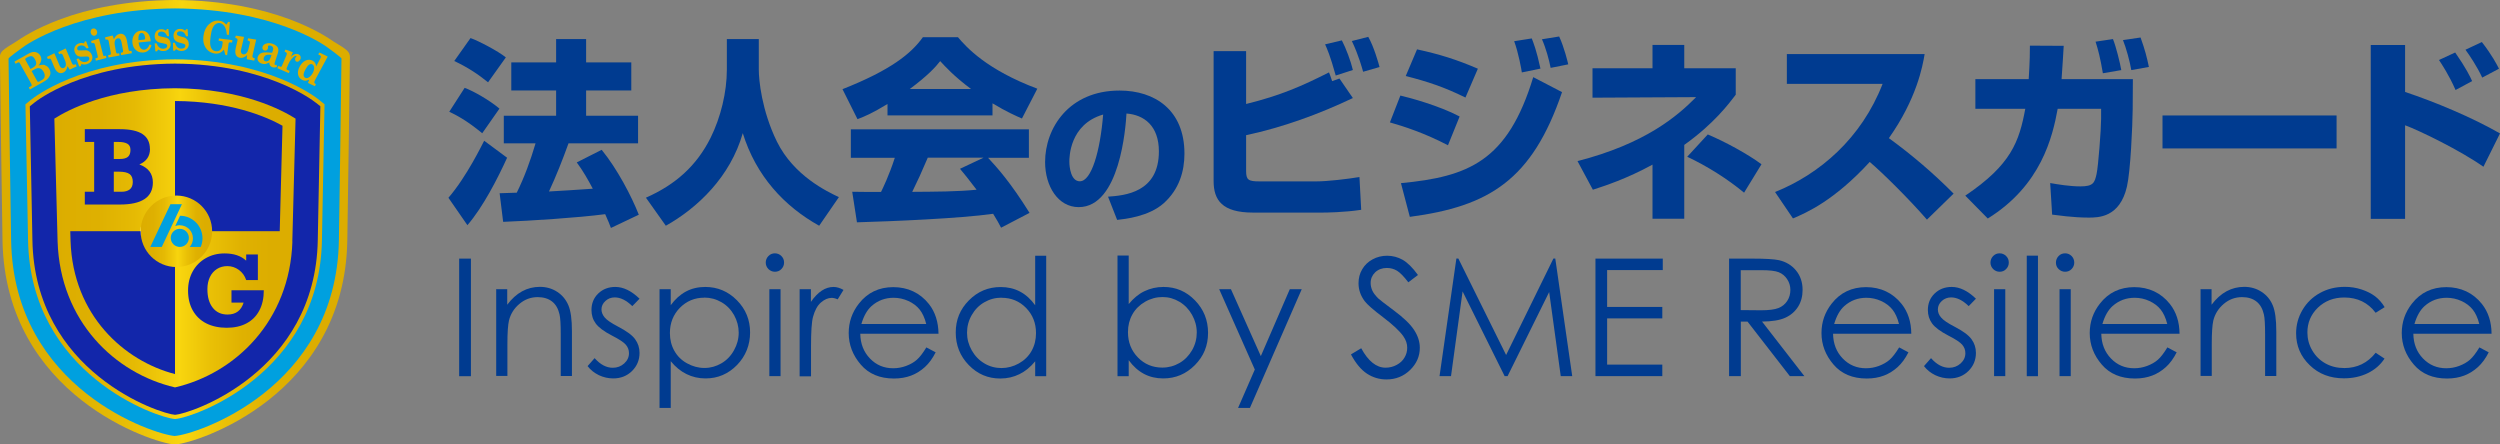 <?xml version="1.0" encoding="UTF-8"?>
<svg xmlns="http://www.w3.org/2000/svg" xmlns:xlink="http://www.w3.org/1999/xlink" id="_レイヤー_2" data-name="レイヤー 2" viewBox="0 0 270 48">
  <rect x="0" y="0" width="270" height="48" fill="#808080" stroke="none"/>
  <defs>
    <style>
      .cls-1 {
        fill: #003b8f;
      }

      .cls-2 {
        fill: url(#_新規グラデーションスウォッ_29-2);
      }

      .cls-3 {
        fill: url(#_新規グラデーションスウォッ_29-4);
      }

      .cls-4 {
        fill: #00a0df;
      }

      .cls-5 {
        fill: #dcad00;
      }

      .cls-6 {
        fill: #1226aa;
      }

      .cls-7 {
        fill: url(#_新規グラデーションスウォッ_29);
      }

      .cls-8 {
        fill: #003b90;
      }

      .cls-9 {
        fill: url(#_新規グラデーションスウォッ_29-3);
      }
    </style>
    <linearGradient id="_新規グラデーションスウォッ_29" data-name="新規グラデーションスウォッ 29" x1="0" y1="24" x2="37.8" y2="24" gradientUnits="userSpaceOnUse">
      <stop offset="0" stop-color="#f9f6c6"></stop>
      <stop offset="0" stop-color="#f0cd4b"></stop>
      <stop offset="0" stop-color="#dcad00"></stop>
      <stop offset=".18" stop-color="#deb001"></stop>
      <stop offset=".33" stop-color="#e5ba04"></stop>
      <stop offset=".47" stop-color="#f2cc0b"></stop>
      <stop offset=".52" stop-color="#f8d50e"></stop>
      <stop offset=".65" stop-color="#e9c006"></stop>
      <stop offset=".78" stop-color="#dfb101"></stop>
      <stop offset=".9" stop-color="#dcad00"></stop>
    </linearGradient>
    <linearGradient id="_新規グラデーションスウォッ_29-2" data-name="新規グラデーションスウォッ 29" x1="2.75" y1="25.83" x2="35.05" y2="25.83" xlink:href="#_新規グラデーションスウォッ_29"></linearGradient>
    <linearGradient id="_新規グラデーションスウォッ_29-3" data-name="新規グラデーションスウォッ 29" x1="5.87" y1="25.68" x2="31.93" y2="25.68" xlink:href="#_新規グラデーションスウォッ_29"></linearGradient>
    <linearGradient id="_新規グラデーションスウォッ_29-4" data-name="新規グラデーションスウォッ 29" x1="15.19" y1="24.97" x2="22.91" y2="24.97" xlink:href="#_新規グラデーションスウォッ_29"></linearGradient>
  </defs>
  <g id="_レイヤー_1-2" data-name="レイヤー 1">
    <g>
      <polygon class="cls-1" points="18.9 44.79 18.9 44.79 18.9 44.79 18.9 44.79 18.9 44.79 18.9 44.79"></polygon>
      <path class="cls-7" d="M18.84,48c-2.27-.14-18.28-5.25-18.57-22.03-.01-.78-.28-18.57-.28-19.8,0-.57.29-.8,1.79-1.7C2.57,3.93,8.11.06,18.89,0c10.79.06,16.33,3.93,17.11,4.47,1.5.9,1.79,1.12,1.79,1.7,0,1.23-.27,19.03-.28,19.8-.28,16.79-16.3,21.9-18.57,22.03h-.05s-.05,0-.05,0Z"></path>
      <path class="cls-4" d="M18.9,47.08c2.15-.13,17.43-5.02,17.7-21.13,0,0,.28-18.39.28-19.63,0-.1-1.35-1.08-1.35-1.08-.59-.48-6.11-4.27-16.63-4.33C8.38.98,2.86,4.77,2.27,5.25c0,0-1.35.97-1.35,1.08,0,1.24.28,19.63.28,19.63.27,16.11,15.55,21,17.7,21.13Z"></path>
      <path class="cls-2" d="M18.87,45.25c-1.84-.11-15.6-4.81-15.84-19.33l-.28-14.66.67-.54c.22-.17,5.4-4.26,15.47-4.31,10.09.05,15.27,4.14,15.49,4.31l.67.54-.28,14.66c-.24,14.51-13.99,19.22-15.84,19.33h-.03s-.03,0-.03,0Z"></path>
      <path class="cls-6" d="M34.09,11.08c-.21-.17-5.28-4.16-15.19-4.21h0s0,0,0,0c0,0,0,0,0,0s0,0,0,0h0s0,0,0,0c-9.92.05-14.97,4.04-15.18,4.21l-.5.4.28,14.44c.24,14.3,13.78,18.78,15.41,18.88,1.62-.1,15.17-4.58,15.41-18.88l.28-14.44-.5-.4Z"></path>
      <path class="cls-9" d="M31.58,26.08c-.28,8.61-6.18,14.25-12.68,15.76-6.5-1.51-12.4-7.15-12.68-15.76l-.35-13.27c1.4-.89,5.74-3.25,13.02-3.28,7.28.04,11.63,2.39,13.03,3.28l-.35,13.27Z"></path>
      <path class="cls-6" d="M7.62,26.03c.26,8.02,5.8,12.96,11.28,14.37v-15.43H7.59l.03,1.06Z"></path>
      <path class="cls-6" d="M18.9,10.92v14.05h11.31l.3-11.39c-1.83-1.02-5.68-2.64-11.61-2.67Z"></path>
      <path class="cls-6" d="M16.2,16.08c0,.79-.38,1.35-1.15,1.68.49.18.86.44,1.1.76.24.32.36.72.36,1.19,0,1.59-1.19,2.38-3.57,2.38h-3.78v-1.38h1.01v-5.38h-1.01v-1.38h3.78c1.1,0,1.92.18,2.45.53.53.35.8.89.8,1.6ZM14.09,16.19c0-.32-.11-.54-.34-.67-.23-.13-.55-.19-.96-.19h-.5v1.84h.65c.39,0,.67-.07.86-.22.19-.15.29-.4.29-.76ZM14.34,19.65c0-.4-.11-.68-.34-.85-.23-.17-.62-.26-1.18-.26h-.53v2.17h.83c.37,0,.67-.08.89-.25.22-.17.33-.44.33-.8Z"></path>
      <path class="cls-6" d="M26.59,28.12v-.64h1.26v2.77h-1.26c-.15-.46-.42-.83-.79-1.1-.37-.27-.79-.41-1.24-.41-.42,0-.8.1-1.13.31s-.58.5-.76.87c-.18.38-.27.81-.27,1.31,0,.85.19,1.52.58,2.01.39.49.92.73,1.6.73.45,0,.82-.11,1.11-.33s.49-.54.62-.96h-1.31v-1.33h3.49c0,.85-.16,1.58-.48,2.18-.32.61-.78,1.07-1.38,1.39s-1.32.48-2.15.48-1.58-.16-2.21-.48c-.63-.32-1.11-.79-1.45-1.39s-.51-1.32-.51-2.15c0-.78.17-1.47.51-2.08.34-.61.81-1.08,1.41-1.42.6-.34,1.27-.51,2.03-.51.99,0,1.76.26,2.31.77Z"></path>
      <path class="cls-3" d="M19.05,28.84c-2.13,0-3.86-1.73-3.86-3.86s1.73-3.86,3.86-3.86,3.86,1.73,3.86,3.86-1.73,3.86-3.86,3.86Z"></path>
      <g>
        <polygon class="cls-4" points="19.65 22.05 17.47 26.67 16.23 26.67 18.41 22.05 19.65 22.05"></polygon>
        <path class="cls-4" d="M19.42,24.71c-.54,0-.98.44-.98.98s.44.98.98.98.98-.44.98-.98-.44-.98-.98-.98"></path>
        <path class="cls-4" d="M19.43,24.33c.78,0,1.41.63,1.41,1.41,0,.36-.13.68-.35.93h1.19c.12-.29.19-.6.19-.93,0-1.34-1.08-2.43-2.42-2.44l-.53,1.12c.16-.06.33-.1.51-.1"></path>
      </g>
      <path class="cls-5" d="M4.87,7.03c-.19-.06-.43-.04-.72.05.15-.17.25-.34.29-.51.05-.19.02-.37-.08-.55-.11-.2-.28-.33-.5-.39-.22-.05-.46-.01-.71.13l-1.58.89s-.01.02,0,.03l.1.19s0,0,.01.01c0,0,.01,0,.02,0l.2-.11c.06-.03.11-.05.14-.04.03,0,.05.02.07.05l1.28,2.29s.04.1.03.15c0,.03-.02.06-.06.08l-.24.13s-.01.02,0,.03l.1.19s0,0,.01.01c0,0,0,0,0,0,0,0,0,0,.01,0l1.49-.84c.22-.12.39-.26.51-.42.12-.16.19-.31.2-.43.02-.18-.02-.36-.12-.53-.11-.2-.27-.33-.47-.39ZM4.18,8.83s-.06.02-.09,0c-.03-.02-.06-.05-.09-.1l-.59-1.06.38-.21c.19-.1.36-.13.51-.08.16.05.29.18.41.38.11.19.14.37.11.52-.03.15-.13.27-.29.36l-.34.19ZM3.9,6.93c-.03.14-.15.26-.34.37l-.27.15-.54-.97c-.03-.05-.04-.1-.02-.13.01-.02.05-.07.18-.14.18-.1.33-.15.44-.15.03,0,.06,0,.08.01.12.03.24.14.34.33.12.21.17.39.13.53Z"></path>
      <path class="cls-5" d="M8.14,6.95l-.08.03c-.06.02-.11.03-.16,0-.05-.02-.09-.07-.12-.13l-.68-1.6s0-.01-.01-.01c0,0-.01,0-.02,0l-.76.38s-.02.02-.01.03l.08.19s.02.02.03.01l.09-.04c.06-.02.11-.03.16,0,.05.02.09.07.12.14l.27.65c.06.15.08.31.06.45-.03.14-.1.24-.22.29-.09.04-.17.03-.25-.01-.08-.04-.15-.13-.2-.24l-.56-1.32s0-.01-.01-.01c0,0-.01,0-.02,0l-.76.38s-.02.02-.01.03l.08.19s.02.02.03.01c.1-.04.18-.05.23-.03.05.02.09.07.12.15l.33.79c.08.18.16.32.27.42.1.11.21.17.32.19.03,0,.07.01.1.01.08,0,.16-.02.25-.05.12-.05.23-.14.31-.26.07-.11.13-.26.18-.45.07.13.14.26.22.37,0,0,.02.01.03,0l.71-.33s.02-.02.01-.03l-.08-.2s-.02-.02-.03-.01Z"></path>
      <path class="cls-5" d="M9.7,5.6c-.11-.09-.24-.15-.38-.17-.08,0-.22,0-.43.01-.28.02-.39,0-.43,0-.06-.02-.09-.07-.12-.14-.02-.07-.01-.14.03-.21.04-.07.12-.12.24-.16.13-.04.26-.04.38,0,.12.04.25.14.38.3,0,0,.01,0,.02,0l.16-.05s.01,0,.01-.01,0-.01,0-.02l-.26-.69s-.02-.02-.03-.01l-.12.04s-.01,0-.01.01l-.06.19c-.1-.03-.19-.05-.28-.05h-.01c-.09,0-.18.02-.27.05-.21.07-.35.19-.43.36-.08.17-.09.37-.02.57.05.15.12.26.22.35.1.08.23.13.38.15.09.01.25,0,.47-.01.2-.02.33-.01.39.01.05.02.09.07.11.14.02.08.01.15-.04.23-.05.08-.14.14-.27.18-.32.1-.61-.02-.86-.35,0,0-.02-.01-.03,0l-.16.05s-.01,0-.01.01c0,0,0,.01,0,.02l.28.76s.01.02.02.02c0,0,0,0,0,0l.15-.05s.01,0,.01-.01l.07-.21c.11.04.21.06.3.06h.01c.09,0,.19-.02.3-.05.22-.07.38-.2.48-.37.1-.18.11-.37.05-.56-.05-.15-.13-.28-.24-.37Z"></path>
      <path class="cls-5" d="M11.43,6.01l-.12.03s-.09.01-.11,0c-.03-.02-.05-.05-.06-.09l-.45-1.77s0-.01-.01-.01c0,0-.01,0-.02,0l-.8.25s-.02.02-.02.03l.05.2s.01.02.03.02l.08-.02c.06-.02.11,0,.16.02.04.03.07.08.09.15l.3,1.21c.02.08.02.14,0,.17-.01.03-.05.06-.11.07l-.12.03s-.02.02-.02.03l.05.21s0,.01.01.01c0,0,0,0,.01,0,0,0,0,0,0,0l1.1-.28s.02-.02.02-.03l-.05-.21s-.01-.02-.03-.02Z"></path>
      <path class="cls-5" d="M9.97,3.8c.06.04.13.06.19.06.03,0,.05,0,.08-.01.09-.02.17-.08.21-.17.05-.09.06-.19.03-.3-.03-.11-.08-.19-.17-.25s-.18-.07-.27-.05h0c-.09.02-.17.08-.21.17-.05.09-.06.19-.03.3.03.1.08.19.17.25Z"></path>
      <path class="cls-5" d="M14.19,5.48s0,0,0,0l-.1.02c-.06.01-.11,0-.14-.02-.03-.02-.05-.07-.07-.14l-.18-.98c-.05-.25-.14-.44-.27-.57-.14-.12-.3-.17-.49-.14-.14.03-.27.09-.38.2-.1.09-.18.22-.26.39-.04-.15-.08-.28-.13-.39,0-.01-.02-.02-.03-.01l-.77.19s-.02.01-.02.03l.04.2s.01.02.02.02c0,0,0,0,0,0h.08c.07-.03.12-.02.16.02.05.03.07.08.09.15l.23,1.26c.01.06,0,.11-.01.15-.02.04-.05.06-.11.07l-.15.03s-.02.01-.02.03l.04.21s0,.01,0,.01c0,0,0,0,.01,0,0,0,0,0,0,0l1.16-.21s.02-.01.02-.03l-.04-.21s0-.01,0-.01c0,0-.01,0-.02,0l-.14.03s-.08,0-.11-.03c-.03-.03-.06-.07-.07-.14l-.13-.71c-.04-.22-.03-.4.03-.53.06-.13.16-.2.29-.23.09-.02.18,0,.25.07.07.07.12.18.15.33l.17.92c.01.06,0,.11-.01.15-.02.04-.06.06-.11.07l-.12.02s-.01,0-.01,0c0,0,0,.01,0,.02l.04.21s.01.02.03.02l1.12-.2s.01,0,.01,0c0,0,0-.01,0-.02l-.04-.21s-.01-.02-.02-.02Z"></path>
      <path class="cls-5" d="M16.19,4.8s-.01,0-.02,0c0,0-.01,0-.01.01-.09.2-.18.34-.27.42-.09.08-.19.13-.3.14-.15.01-.29-.04-.4-.17-.11-.12-.18-.33-.22-.61l1.29-.13s.01,0,.02,0c0,0,0-.01,0-.02-.03-.28-.1-.5-.19-.67-.1-.17-.22-.29-.37-.37-.15-.08-.33-.11-.52-.09-.28.03-.52.17-.69.42-.17.25-.24.54-.21.88.03.34.16.61.38.8.19.17.41.26.67.26.04,0,.08,0,.13,0,.21-.02.39-.09.53-.21.14-.12.26-.3.35-.54,0-.01,0-.02-.01-.03l-.16-.09ZM15.3,3.56c.09,0,.16.04.23.11.08.09.12.22.14.39.01.1,0,.15-.02.17-.02.03-.05.05-.1.05l-.6.06c-.01-.25,0-.44.06-.57.05-.13.14-.2.26-.21.01,0,.02,0,.03,0Z"></path>
      <path class="cls-5" d="M17.98,4.09c-.07-.03-.21-.06-.42-.1-.28-.05-.38-.1-.42-.12-.05-.04-.07-.09-.08-.17,0-.08.02-.14.08-.2.06-.05.15-.08.27-.09.01,0,.02,0,.03,0,.13,0,.24.03.33.1.1.07.2.2.29.39,0,0,.01.01.02.01,0,0,0,0,0,0h.16s.01,0,.02-.01c0,0,0-.01,0-.02l-.07-.73s-.01-.02-.02-.02h-.12s-.01,0-.02.01l-.11.17c-.09-.06-.17-.1-.25-.12-.09-.02-.18-.04-.28-.03-.22,0-.39.09-.51.23-.12.15-.18.33-.17.55,0,.15.05.28.12.39.08.11.18.19.33.24.08.03.23.07.46.11.25.05.34.09.37.11.04.04.07.09.07.16,0,.08-.03.15-.1.21-.07.06-.17.1-.31.1-.01,0-.02,0-.03,0-.32,0-.56-.19-.7-.57,0,0-.01-.02-.02-.01h-.17s-.01,0-.02.01c0,0,0,.01,0,.02l.07.81s.01.02.02.02t0,0h.15s.01,0,.02-.02l.12-.18c.1.07.19.11.27.14.09.03.2.04.31.03.23,0,.42-.09.56-.23.14-.14.21-.32.2-.53,0-.16-.05-.3-.13-.42-.08-.12-.19-.21-.33-.26Z"></path>
      <path class="cls-5" d="M20.01,4.09c-.07-.03-.21-.08-.42-.13-.22-.06-.36-.11-.41-.15-.05-.04-.07-.1-.07-.17,0-.08.03-.14.09-.19.06-.05.15-.07.26-.07,0,0,0,0,.01,0,.14,0,.26.04.36.12.1.08.19.21.27.41,0,0,.01.01.02.01h.16s0,0,0,0c0,0,.01,0,.02,0,0,0,0-.01,0-.02l-.03-.73s0-.02-.02-.02h-.12s0,0,0,0c0,0-.01,0-.02,0l-.12.16c-.08-.06-.17-.11-.24-.14-.08-.03-.18-.05-.28-.05h-.02c-.21,0-.38.07-.51.2-.13.14-.2.32-.2.54,0,.15.03.29.1.4.07.11.17.2.31.26.08.04.23.09.45.14.25.06.33.11.36.13.04.04.06.09.06.17,0,.08-.04.15-.11.21-.07.05-.17.08-.3.08,0,0-.01,0-.02,0-.34,0-.57-.21-.7-.61,0,0-.01-.02-.02-.02h-.17s0,0,0,0c0,0-.01,0-.02,0,0,0,0,.01,0,.02l.02.81s0,.02.02.02h.15s0,0,0,0c0,0,.01,0,.02,0l.13-.17c.09.07.18.12.26.15.09.03.19.05.31.05h.02c.22,0,.41-.07.55-.2.15-.14.22-.31.23-.51,0-.16-.03-.31-.11-.43-.07-.12-.18-.22-.31-.28ZM19.78,5.27s.04-.01.06-.02c-.02,0-.04.01-.06.02Z"></path>
      <path class="cls-5" d="M25.1,4.34l-1.43-.19s-.02,0-.03.02l-.03.21s0,.01,0,.02,0,0,.02,0l.31.04s.07.02.09.05c.02.03.03.06.02.11l-.04.31c-.03.21-.11.38-.23.49-.13.11-.29.16-.49.13-.15-.02-.28-.09-.38-.2-.1-.11-.17-.28-.2-.48-.03-.21-.02-.53.04-.95.05-.37.12-.67.22-.88.1-.21.21-.35.35-.43.13-.08.27-.12.42-.1.19.03.36.14.49.33.14.2.23.5.27.91,0,.01,0,.02.02.02l.18.02s.01,0,.02,0c0,0,0,0,0-.02l.1-1.35s0-.02-.02-.02l-.14-.02s0,0,0,0c0,0-.01,0-.02.01l-.2.3c-.11-.13-.22-.23-.33-.3-.11-.07-.25-.11-.41-.13-.41-.06-.79.07-1.12.37-.33.3-.53.72-.6,1.24-.05.36-.03.68.06.94.09.27.24.5.44.67.2.18.45.28.72.32.2.03.39,0,.55-.07.15-.07.3-.19.43-.35l.16.56s0,.01.02.02l.16.02s0,0,0,0c0,0,0,0,.01,0,0,0,0,0,0-.02l.16-1.24s.02-.08.05-.1c.03-.02.07-.03.13-.02l.18.02s0,0,0,0c.01,0,.02,0,.02-.02l.03-.21s0-.01,0-.02c0,0,0,0-.02,0Z"></path>
      <path class="cls-5" d="M27.69,4.28s0,0-.02,0l-.85-.14s-.02,0-.03.02l-.05.2s0,.01,0,.02c0,0,0,0,.01,0l.09.02c.06.01.11.04.13.09s.03.11.01.18l-.16.68c-.04.16-.11.3-.22.4-.11.1-.22.14-.35.11-.09-.02-.16-.07-.2-.16-.04-.08-.05-.19-.02-.31l.32-1.39s0-.01,0-.02,0,0-.02,0l-.84-.13s-.02,0-.03.02l-.05.2s0,.02.02.03c.11.03.17.06.2.11.03.04.03.11.01.19l-.19.83c-.04.19-.05.35-.03.5.02.15.07.26.15.34.07.08.18.14.31.17.13.03.27.02.4-.03.12-.04.26-.13.41-.26-.03.15-.04.29-.04.43,0,.01,0,.02.02.02l.77.15s0,0,0,0c.01,0,.02,0,.02-.02l.05-.21s0-.01,0-.02c0,0,0,0-.01-.01l-.08-.02c-.06-.01-.11-.04-.13-.09-.03-.05-.03-.11-.02-.18l.39-1.69s0-.01,0-.02ZM25.58,5.91s-.01-.03-.02-.04c0,.01.01.03.02.04Z"></path>
      <path class="cls-5" d="M29.89,6.99s-.01,0-.02,0c-.09.03-.13.03-.15.02-.04-.01-.06-.04-.07-.07-.01-.04,0-.1.02-.17l.34-1.04c.05-.16.07-.3.04-.43-.02-.13-.08-.23-.16-.31-.13-.12-.29-.21-.48-.27-.25-.08-.49-.08-.71,0-.18.07-.29.17-.34.32-.03.09-.03.18,0,.25.04.08.1.13.19.16.09.03.16.02.23-.01.07-.04.12-.1.15-.19.02-.07.03-.14.01-.22,0-.04,0-.06,0-.06,0-.02.03-.03.08-.05.08-.02.16-.01.24.01.11.04.18.1.22.19.04.09.04.19,0,.3l-.09.28c-.53-.06-.89-.06-1.08,0-.24.07-.39.22-.47.45-.05.15-.04.29.04.43.07.13.2.23.39.29.13.04.26.05.39.04.12-.02.26-.08.42-.17.01.15.04.26.09.34.05.08.14.14.25.18.07.02.13.03.2.03,0,0,.02,0,.02,0,.07,0,.16-.02.26-.06.01,0,.02-.01.01-.03l-.03-.18s0-.01-.01-.02ZM29.32,5.93l-.08.26c-.06.17-.14.3-.25.37-.11.07-.23.09-.35.05-.08-.02-.12-.07-.15-.13-.03-.06-.02-.14,0-.24.05-.14.13-.23.25-.29.06-.03.15-.04.27-.04.09,0,.19,0,.31.03Z"></path>
      <path class="cls-5" d="M32.44,6.42c.05-.11.05-.22.02-.33-.04-.1-.12-.18-.24-.23-.14-.06-.29-.05-.46.02-.12.05-.23.14-.34.26l.2-.48s0-.01,0-.02,0-.01-.01-.01l-.76-.27s-.02,0-.03.01l-.08.19s0,.03.01.03l.1.04c.06.03.1.07.12.12.02.05,0,.13-.03.21l-.5,1.17s-.04.07-.08.08c-.03.01-.08,0-.14-.02l-.15-.06s-.03,0-.03.01l-.08.2s0,.01,0,.02c0,0,0,0,.01.01l1.21.52s0,0,0,0c0,0,.02,0,.02-.01l.08-.2s0-.01,0-.02c0,0,0,0-.01-.01l-.25-.11s-.06-.04-.07-.07c-.01-.03,0-.07.01-.11l.18-.43c.08-.19.19-.38.33-.54.14-.17.26-.28.38-.33.07-.03.13-.04.16-.03,0,0,.02,0,.02.02,0,0,0,.01,0,.03,0,0,0,.02-.04.04-.04.04-.07.09-.09.13-.04.08-.04.16-.02.24.02.08.07.13.13.16.07.03.15.03.23-.02.08-.04.13-.11.18-.21Z"></path>
      <path class="cls-5" d="M35.37,6.12s0-.01,0-.02c0,0,0-.01-.01-.01l-.85-.41s-.02,0-.03,0l-.1.18s0,.01,0,.02,0,.01.01.01l.1.05c.1.05.14.09.15.11.02.03.02.07.01.11,0,.05-.04.12-.09.23l-.42.79c-.01-.14-.04-.26-.1-.36-.06-.11-.16-.21-.28-.27-.23-.12-.48-.13-.74-.02-.26.11-.48.34-.66.67-.16.3-.22.58-.17.84.05.26.19.45.43.58.12.06.23.1.34.1,0,0,.02,0,.03,0,.11,0,.24-.05.41-.13l-.13.34s0,.02.01.03l.7.34s0,0,.01,0c0,0,.02,0,.02-.01l.1-.18s0-.02,0-.03c-.08-.04-.13-.08-.15-.12-.02-.03-.02-.07-.01-.12,0-.03.03-.11.11-.26l1.33-2.47ZM33.93,7.29c.01.17-.04.37-.15.59-.13.23-.28.4-.46.5-.13.07-.25.08-.36.02-.07-.04-.12-.09-.15-.17-.03-.08-.03-.17-.01-.28.02-.11.09-.27.2-.47.13-.24.25-.4.36-.48.08-.06.15-.08.23-.08.05,0,.11.01.16.04.1.06.16.17.18.34Z"></path>
    </g>
    <g>
      <path class="cls-8" d="M54.77,17.03c-1.02,2.24-2.6,5.33-4.29,7.29l-2.05-2.96c1.96-2.26,3.67-5.8,3.86-6.16l2.47,1.83ZM50.19,9.49c.94.34,2.69,1.34,3.75,2.24l-1.86,2.66c-1.73-1.43-2.88-2-3.56-2.32l1.66-2.58ZM50.81,4.11c.79.26,3.03,1.43,3.82,2.09l-1.92,2.69c-1.11-.9-2.24-1.64-3.65-2.3l1.75-2.47ZM61.4,15.48c-.64,1.77-1.32,3.5-2.11,5.2.32,0,4.16-.26,4.73-.3-.49-.94-1.09-1.98-1.73-2.84l2.69-1.36c1.66,2.03,3.22,4.99,4.01,7.01l-3.01,1.43c-.17-.43-.23-.64-.62-1.49-2.86.38-8.1.72-11.02.83l-.38-3.09c.53-.02,1.66-.06,1.85-.06.81-1.64,1.47-3.43,2.03-5.33h-3.43v-2.98h5.65v-2.73h-4.84v-3.03h4.84v-2.52h3.24v2.52h4.88v3.03h-4.88v2.73h5.61v2.98h-7.5Z"></path>
      <path class="cls-8" d="M78.5,4.22h3.45v3.3c0,1.09.3,4.39,1.96,7.78,1.83,3.69,5.39,5.37,6.69,5.99l-2.13,3.09c-3.79-2.11-6.82-5.39-8.25-10-1.34,4.71-4.88,8.08-8.31,10l-2.15-3.03c3.2-1.41,5.48-3.45,6.99-6.48,1.09-2.2,1.75-4.92,1.75-7.35v-3.3Z"></path>
      <path class="cls-8" d="M95.85,11.23c-1.68,1.02-2.45,1.34-3.24,1.64l-1.62-3.24c5.2-2.05,7.42-3.84,8.68-5.61h3.79c.92,1.09,3.09,3.5,8.57,5.56l-1.66,3.22c-.64-.28-1.66-.72-3.18-1.64v1.3h-11.34v-1.24ZM108.11,24.58c-.21-.41-.45-.85-.85-1.49-3.62.51-10.87.81-14.71.92l-.51-3.3c.11.02,2.81.02,3.11.02.17-.34.87-1.77,1.49-3.69h-4.75v-3.07h19.23v3.07h-4.41c.96,1.04,2.39,2.6,4.48,5.95l-3.07,1.6ZM104.87,9.61c-1.86-1.39-2.77-2.41-3.33-3.01-.51.66-1.34,1.56-3.28,3.01h6.61ZM106.19,17.03h-5.99c-.77,1.79-1.02,2.34-1.68,3.69,2.52-.02,4.82-.02,6.95-.23-.9-1.19-1.36-1.75-1.79-2.26l2.52-1.19Z"></path>
      <path class="cls-8" d="M119.67,21.24c1.79-.13,5.49-.43,5.49-4.89,0-2.77-1.61-3.95-3.5-4.09-.08,1.44-.71,10.11-5.16,10.11-2.24,0-3.63-2.27-3.63-4.87,0-3.66,2.57-7.72,8.04-7.72,3.81,0,7.01,2.09,7.01,6.81,0,1.89-.55,3.85-2.25,5.37-1.62,1.43-4.14,1.69-5.02,1.79l-.98-2.5ZM115.49,17.46c0,.63.18,2.12,1.13,2.12,1.26,0,2.2-3.25,2.52-7.21-3.65,1.06-3.65,4.67-3.65,5.09Z"></path>
      <path class="cls-8" d="M134.58,5.52v5.71c3.73-.92,5.99-1.92,8.95-3.41.11.26.13.32.34.94l.79-.28,1.45,2.11c-3.69,1.75-7.55,3.16-11.53,4.01v3.86c0,.96.23,1.13,1.43,1.13h6.16c1.22,0,3.39-.26,4.65-.47l.19,3.54c-1.85.28-3.82.3-4.24.3h-7.44c-3.33,0-4.26-1.34-4.26-3.41V5.52h3.52ZM144.26,8.16c-.62-2.22-.94-2.9-1.15-3.37l1.81-.43c.43.81.98,2.28,1.19,3.2l-1.86.6ZM147.22,7.76c-.09-.32-.49-1.81-1.22-3.33l1.77-.45c.6,1.02,1.13,2.9,1.22,3.26l-1.77.51Z"></path>
      <path class="cls-8" d="M156.38,15.69c-2.56-1.34-4.8-2.05-6.27-2.47l1.13-2.9c1,.23,4.18,1.09,6.4,2.26l-1.26,3.11ZM151.31,19.78c7.25-.7,11.51-2.32,14.28-11.45l3.11,1.62c-3.24,9.53-7.91,12.34-16.44,13.47l-.96-3.65ZM158.26,10.53c-2.3-1.13-4.05-1.71-6.44-2.32l1.22-2.88c2.43.53,4.24,1.09,6.57,2.09l-1.34,3.11ZM164.36,7.82c-.04-.28-.36-2.11-.83-3.37l1.9-.3c.19.51.49,1.19.94,3.26l-2,.41ZM167.47,7.33c-.17-.87-.51-2.13-.94-3.09l1.86-.3c.55,1.19.94,2.81.98,3.01l-1.9.38Z"></path>
      <path class="cls-8" d="M181.9,23.62h-3.43v-5.84c-2.81,1.54-5.18,2.3-6.44,2.71l-1.66-3.09c7.31-1.88,10.77-4.84,12.81-6.91l-11.19.06v-3.18h6.48v-2.52h3.43v2.52h5.56v2.86c-.75.98-2.35,3.13-5.56,5.42v7.97ZM188.36,20.81c-1.77-1.47-3.97-2.86-6.14-3.88l2.22-2.41c1.83.77,4.31,2.11,5.8,3.22l-1.88,3.07Z"></path>
      <path class="cls-8" d="M191.7,20.74c4.8-1.92,9.34-5.8,11.62-11.68h-10.34v-3.22h14.88c-.21,1.28-.85,4.82-3.86,9.08,2.49,1.81,4.84,3.82,6.99,5.99l-2.88,2.81c-1.92-2.22-4.86-5.12-6.18-6.23-3.84,4.18-6.82,5.48-8.29,6.1l-1.94-2.86Z"></path>
      <path class="cls-8" d="M230.35,8.55l-.02,3.26c-.02,1.77-.23,6.65-.62,8.34-.77,3.35-3.09,3.35-4.14,3.35-1.73,0-3.37-.26-3.94-.32l-.21-3.41c.87.15,2.11.36,3.26.36,1.39,0,1.54-.38,1.75-1.34.19-.87.49-4.86.49-5.95v-1.09h-4.69c-.55,3.01-1.77,8.27-7.55,11.85l-2.43-2.47c4.95-3.33,5.82-5.82,6.48-9.38h-5.39v-3.2h5.76c.13-2.07.13-2.96.13-3.62l3.65.02c-.06.96-.11,1.96-.23,3.6h7.72ZM227.11,7.91c-.28-1.66-.51-2.54-.79-3.41l1.88-.28c.34.83.77,2.6.9,3.35l-1.98.34ZM230.18,7.57c-.15-.9-.55-2.39-.9-3.24l1.9-.28c.47,1.3.7,2.2.9,3.18l-1.9.34Z"></path>
      <path class="cls-8" d="M252.35,12.47v3.56h-18.8v-3.56h18.8Z"></path>
      <path class="cls-8" d="M259.75,4.86v5.07c3.2,1.07,7.16,2.71,10.25,4.48l-1.79,3.6c-2.47-1.75-6.97-3.94-8.46-4.48v10.11h-3.71V4.86h3.71ZM265.2,9.72c-.7-1.6-1.49-2.79-1.79-3.24l1.75-.81c1.19,1.71,1.62,2.62,1.83,3.09l-1.79.96ZM268.08,8.38c-.55-1.19-1.36-2.39-1.81-3.01l1.77-.83c1.11,1.43,1.62,2.43,1.85,2.88l-1.81.96Z"></path>
      <path class="cls-8" d="M49.59,27.93h1.27v12.7h-1.27v-12.7Z"></path>
      <path class="cls-8" d="M53.57,31.23h1.21v1.68c.48-.64,1.02-1.13,1.61-1.45.59-.32,1.23-.48,1.92-.48s1.32.18,1.87.54.94.84,1.2,1.44c.26.6.39,1.54.39,2.82v4.83h-1.21v-4.48c0-1.08-.04-1.8-.13-2.17-.14-.62-.41-1.09-.81-1.4s-.92-.47-1.55-.47c-.73,0-1.39.24-1.96.72-.58.48-.96,1.08-1.14,1.8-.11.47-.17,1.32-.17,2.55v3.44h-1.21v-9.39Z"></path>
      <path class="cls-8" d="M69.07,32.26l-.78.8c-.65-.63-1.28-.94-1.9-.94-.39,0-.73.13-1.01.39s-.42.56-.42.91c0,.3.12.6.35.87.23.28.72.61,1.45.99.9.47,1.51.91,1.83,1.35.32.44.48.93.48,1.48,0,.77-.27,1.42-.81,1.96-.54.53-1.22.8-2.03.8-.54,0-1.06-.12-1.55-.35-.49-.24-.9-.56-1.22-.98l.76-.86c.62.7,1.27,1.04,1.96,1.04.48,0,.9-.16,1.24-.47.34-.31.51-.68.51-1.1,0-.35-.11-.65-.34-.92-.22-.26-.73-.6-1.52-1-.85-.44-1.42-.87-1.73-1.29s-.46-.91-.46-1.46c0-.71.24-1.31.73-1.78.49-.47,1.1-.71,1.85-.71.86,0,1.73.42,2.61,1.27Z"></path>
      <path class="cls-8" d="M71.23,31.23h1.21v1.73c.48-.66,1.03-1.15,1.65-1.48.62-.33,1.31-.49,2.08-.49,1.33,0,2.47.48,3.42,1.44.95.96,1.42,2.12,1.42,3.47s-.47,2.55-1.41,3.52c-.94.96-2.07,1.45-3.4,1.45-.75,0-1.43-.16-2.06-.47-.63-.31-1.19-.77-1.7-1.39v5.05h-1.21v-12.83ZM76.06,32.15c-1.04,0-1.92.37-2.64,1.1-.71.73-1.07,1.64-1.07,2.72,0,.71.16,1.35.48,1.92.32.57.77,1.02,1.37,1.35s1.22.5,1.88.5,1.26-.17,1.83-.5,1.03-.81,1.36-1.41c.34-.6.51-1.24.51-1.9s-.17-1.3-.5-1.9c-.34-.6-.79-1.06-1.36-1.39-.57-.33-1.19-.5-1.86-.5Z"></path>
      <path class="cls-8" d="M83.69,27.36c.27,0,.51.1.7.29.2.2.29.43.29.71s-.1.5-.29.7c-.19.2-.43.29-.7.29s-.5-.1-.7-.29c-.19-.2-.29-.43-.29-.7s.1-.51.29-.71c.2-.2.43-.29.7-.29ZM83.09,31.23h1.21v9.39h-1.21v-9.39Z"></path>
      <path class="cls-8" d="M86.35,31.23h1.23v1.37c.37-.54.76-.94,1.17-1.21.41-.27.83-.4,1.28-.4.33,0,.69.11,1.07.32l-.63,1.02c-.25-.11-.47-.16-.64-.16-.4,0-.79.17-1.17.5s-.66.84-.85,1.54c-.15.53-.22,1.62-.22,3.25v3.18h-1.23v-9.39Z"></path>
      <path class="cls-8" d="M100.03,37.51l1.02.54c-.33.66-.72,1.19-1.16,1.59-.44.4-.93.71-1.48.92-.55.21-1.17.32-1.86.32-1.53,0-2.73-.5-3.59-1.51-.86-1-1.3-2.14-1.3-3.4,0-1.19.37-2.25,1.1-3.18.93-1.19,2.17-1.78,3.72-1.78s2.88.61,3.84,1.82c.68.86,1.02,1.93,1.04,3.21h-8.45c.02,1.09.37,1.98,1.05,2.68.67.7,1.51,1.05,2.5,1.05.48,0,.94-.08,1.4-.25s.84-.39,1.15-.66c.32-.28.66-.72,1.03-1.33ZM100.03,34.98c-.16-.64-.4-1.16-.7-1.54-.31-.39-.72-.7-1.22-.93s-1.04-.35-1.6-.35c-.92,0-1.71.3-2.38.89-.48.43-.85,1.08-1.1,1.94h7Z"></path>
      <path class="cls-8" d="M112.99,27.61v13.02h-1.19v-1.61c-.51.62-1.07,1.08-1.7,1.39-.63.31-1.32.47-2.07.47-1.33,0-2.46-.48-3.4-1.45-.94-.96-1.41-2.14-1.41-3.52s.47-2.51,1.42-3.47c.95-.96,2.09-1.44,3.43-1.44.77,0,1.47.16,2.09.49.62.33,1.17.82,1.64,1.48v-5.35h1.19ZM108.16,32.15c-.67,0-1.29.17-1.86.5-.57.33-1.02.79-1.36,1.39-.34.6-.5,1.23-.5,1.9s.17,1.29.51,1.9c.34.6.79,1.07,1.37,1.41.57.34,1.19.5,1.84.5s1.29-.17,1.88-.5,1.05-.78,1.37-1.35c.32-.57.48-1.21.48-1.92,0-1.09-.36-1.99-1.07-2.72s-1.6-1.1-2.64-1.1Z"></path>
      <path class="cls-8" d="M120.69,40.62v-13.02h1.21v5.24c.51-.62,1.07-1.09,1.7-1.39s1.31-.46,2.06-.46c1.33,0,2.46.48,3.4,1.45s1.41,2.13,1.41,3.51-.47,2.52-1.42,3.48c-.95.96-2.09,1.44-3.42,1.44-.76,0-1.46-.16-2.08-.49s-1.17-.82-1.65-1.48v1.73h-1.21ZM125.53,39.7c.67,0,1.29-.17,1.86-.5.57-.33,1.02-.8,1.36-1.39.34-.6.5-1.23.5-1.9s-.17-1.3-.51-1.91c-.34-.6-.79-1.07-1.36-1.41s-1.18-.51-1.83-.51-1.29.17-1.88.51c-.59.34-1.05.79-1.37,1.36-.32.57-.48,1.21-.48,1.92,0,1.09.36,2,1.07,2.73.71.73,1.59,1.1,2.64,1.1Z"></path>
      <path class="cls-8" d="M131.66,31.23h1.28l3.23,7.23,3.13-7.23h1.29l-5.6,12.83h-1.28l1.81-4.15-3.85-8.68Z"></path>
      <path class="cls-8" d="M145.93,38.26l1.08-.65c.76,1.4,1.64,2.1,2.63,2.1.43,0,.83-.1,1.2-.3.37-.2.66-.46.85-.8.2-.33.29-.69.29-1.06,0-.43-.14-.84-.43-1.25-.4-.56-1.12-1.24-2.18-2.04-1.06-.8-1.72-1.38-1.98-1.73-.45-.6-.67-1.25-.67-1.94,0-.55.13-1.06.4-1.51.26-.45.64-.81,1.12-1.07.48-.26,1-.39,1.57-.39.6,0,1.16.15,1.68.44.52.3,1.07.84,1.65,1.64l-1.04.79c-.48-.63-.89-1.05-1.22-1.25s-.7-.3-1.1-.3c-.51,0-.93.16-1.26.47-.32.31-.49.69-.49,1.15,0,.28.06.54.17.8s.33.54.63.85c.17.16.71.58,1.64,1.27,1.1.81,1.85,1.53,2.26,2.17.41.63.61,1.27.61,1.91,0,.92-.35,1.72-1.05,2.4-.7.68-1.55,1.02-2.55,1.02-.77,0-1.47-.21-2.1-.62-.63-.41-1.21-1.1-1.73-2.07Z"></path>
      <path class="cls-8" d="M155.47,40.62l1.82-12.7h.21l5.16,10.42,5.11-10.42h.2l1.83,12.7h-1.24l-1.25-9.08-4.49,9.08h-.32l-4.54-9.15-1.25,9.15h-1.23Z"></path>
      <path class="cls-8" d="M172.3,27.93h7.28v1.24h-6.01v3.98h5.96v1.24h-5.96v4.99h5.96v1.24h-7.22v-12.7Z"></path>
      <path class="cls-8" d="M186.73,27.93h2.53c1.41,0,2.36.06,2.87.17.75.17,1.37.54,1.84,1.11.47.57.71,1.27.71,2.1,0,.69-.16,1.3-.49,1.82s-.79.92-1.39,1.19-1.44.4-2.5.41l4.57,5.89h-1.57l-4.57-5.89h-.72v5.89h-1.27v-12.7ZM188,29.17v4.32l2.19.02c.85,0,1.47-.08,1.88-.24.41-.16.72-.42.95-.77.23-.35.34-.75.34-1.19s-.12-.81-.35-1.16c-.23-.35-.53-.6-.91-.75-.37-.15-1-.22-1.87-.22h-2.24Z"></path>
      <path class="cls-8" d="M205.09,37.51l1.02.54c-.33.66-.72,1.19-1.16,1.59-.44.4-.93.71-1.48.92-.55.21-1.17.32-1.86.32-1.53,0-2.73-.5-3.59-1.51-.86-1-1.3-2.14-1.3-3.4,0-1.19.37-2.25,1.1-3.18.93-1.19,2.17-1.78,3.72-1.78s2.88.61,3.84,1.82c.68.86,1.03,1.93,1.04,3.21h-8.45c.02,1.09.37,1.98,1.05,2.68s1.51,1.05,2.5,1.05c.48,0,.94-.08,1.4-.25.45-.17.84-.39,1.15-.66.32-.28.66-.72,1.03-1.33ZM205.09,34.98c-.16-.64-.4-1.16-.7-1.54-.31-.39-.72-.7-1.22-.93s-1.04-.35-1.6-.35c-.92,0-1.71.3-2.38.89-.48.43-.85,1.08-1.1,1.94h7Z"></path>
      <path class="cls-8" d="M213.4,32.26l-.78.8c-.65-.63-1.28-.94-1.9-.94-.39,0-.73.13-1.01.39-.28.26-.42.56-.42.91,0,.3.11.6.35.87.23.28.71.61,1.45.99.9.47,1.51.91,1.83,1.35.32.44.48.93.48,1.48,0,.77-.27,1.42-.81,1.96-.54.53-1.22.8-2.03.8-.54,0-1.06-.12-1.55-.35-.49-.24-.9-.56-1.22-.98l.76-.86c.62.7,1.27,1.04,1.96,1.04.48,0,.9-.16,1.24-.47.34-.31.51-.68.51-1.1,0-.35-.11-.65-.34-.92-.22-.26-.73-.6-1.52-1-.85-.44-1.42-.87-1.73-1.29-.31-.43-.46-.91-.46-1.46,0-.71.24-1.31.73-1.78.49-.47,1.1-.71,1.85-.71.86,0,1.73.42,2.61,1.27Z"></path>
      <path class="cls-8" d="M215.96,27.36c.27,0,.51.1.7.29.2.2.29.43.29.71s-.1.5-.29.7c-.19.2-.43.29-.7.29s-.5-.1-.7-.29c-.19-.2-.29-.43-.29-.7s.1-.51.29-.71c.2-.2.43-.29.7-.29ZM215.36,31.23h1.21v9.39h-1.21v-9.39Z"></path>
      <path class="cls-8" d="M218.89,27.61h1.21v13.02h-1.21v-13.02Z"></path>
      <path class="cls-8" d="M223.03,27.36c.28,0,.51.1.7.29s.29.43.29.71-.1.5-.29.7-.43.29-.7.29-.5-.1-.7-.29-.29-.43-.29-.7.1-.51.29-.71.43-.29.7-.29ZM222.43,31.23h1.21v9.39h-1.21v-9.39Z"></path>
      <path class="cls-8" d="M234.06,37.51l1.02.54c-.33.66-.72,1.19-1.16,1.59-.44.4-.93.71-1.48.92-.55.21-1.17.32-1.86.32-1.53,0-2.73-.5-3.59-1.51-.86-1-1.3-2.14-1.3-3.4,0-1.19.37-2.25,1.1-3.18.93-1.19,2.17-1.78,3.72-1.78s2.88.61,3.84,1.82c.68.86,1.03,1.93,1.04,3.21h-8.45c.02,1.09.37,1.98,1.05,2.68.67.7,1.51,1.05,2.5,1.05.48,0,.94-.08,1.4-.25.45-.17.84-.39,1.15-.66.32-.28.66-.72,1.03-1.33ZM234.06,34.98c-.16-.64-.4-1.16-.7-1.54-.31-.39-.72-.7-1.22-.93-.51-.24-1.04-.35-1.6-.35-.92,0-1.71.3-2.38.89-.48.43-.85,1.08-1.1,1.94h7Z"></path>
      <path class="cls-8" d="M237.64,31.23h1.21v1.68c.48-.64,1.02-1.13,1.61-1.45.59-.32,1.23-.48,1.92-.48s1.32.18,1.87.54.95.84,1.2,1.44c.26.6.39,1.54.39,2.82v4.83h-1.21v-4.48c0-1.08-.04-1.8-.13-2.17-.14-.62-.41-1.09-.81-1.4-.4-.31-.91-.47-1.55-.47-.73,0-1.39.24-1.96.72s-.96,1.08-1.14,1.8c-.11.47-.17,1.32-.17,2.55v3.44h-1.21v-9.39Z"></path>
      <path class="cls-8" d="M257.53,33.18l-.96.6c-.83-1.1-1.96-1.65-3.39-1.65-1.14,0-2.09.37-2.85,1.1-.76.74-1.13,1.63-1.13,2.68,0,.68.17,1.33.52,1.93s.82,1.07,1.43,1.41,1.29.5,2.04.5c1.38,0,2.51-.55,3.38-1.65l.96.63c-.45.68-1.05,1.2-1.81,1.57-.76.37-1.62.56-2.58.56-1.48,0-2.72-.47-3.69-1.42-.98-.94-1.47-2.09-1.47-3.44,0-.91.23-1.75.69-2.53.46-.78,1.09-1.39,1.89-1.83.8-.44,1.69-.66,2.68-.66.62,0,1.22.09,1.8.28.58.19,1.07.44,1.47.74.4.31.74.69,1.03,1.17Z"></path>
      <path class="cls-8" d="M267.76,37.51l1.02.54c-.33.66-.72,1.19-1.16,1.59-.44.4-.93.71-1.48.92-.55.21-1.17.32-1.86.32-1.53,0-2.73-.5-3.59-1.51-.86-1-1.3-2.14-1.3-3.4,0-1.19.37-2.25,1.1-3.18.93-1.19,2.17-1.78,3.72-1.78s2.88.61,3.84,1.82c.68.86,1.03,1.93,1.04,3.21h-8.45c.02,1.09.37,1.98,1.05,2.68s1.51,1.05,2.5,1.05c.48,0,.94-.08,1.4-.25.45-.17.84-.39,1.15-.66.32-.28.66-.72,1.03-1.33ZM267.76,34.98c-.16-.64-.4-1.16-.7-1.54-.31-.39-.72-.7-1.22-.93s-1.04-.35-1.6-.35c-.92,0-1.71.3-2.38.89-.48.43-.85,1.08-1.1,1.94h7Z"></path>
    </g>
  </g>
</svg>
